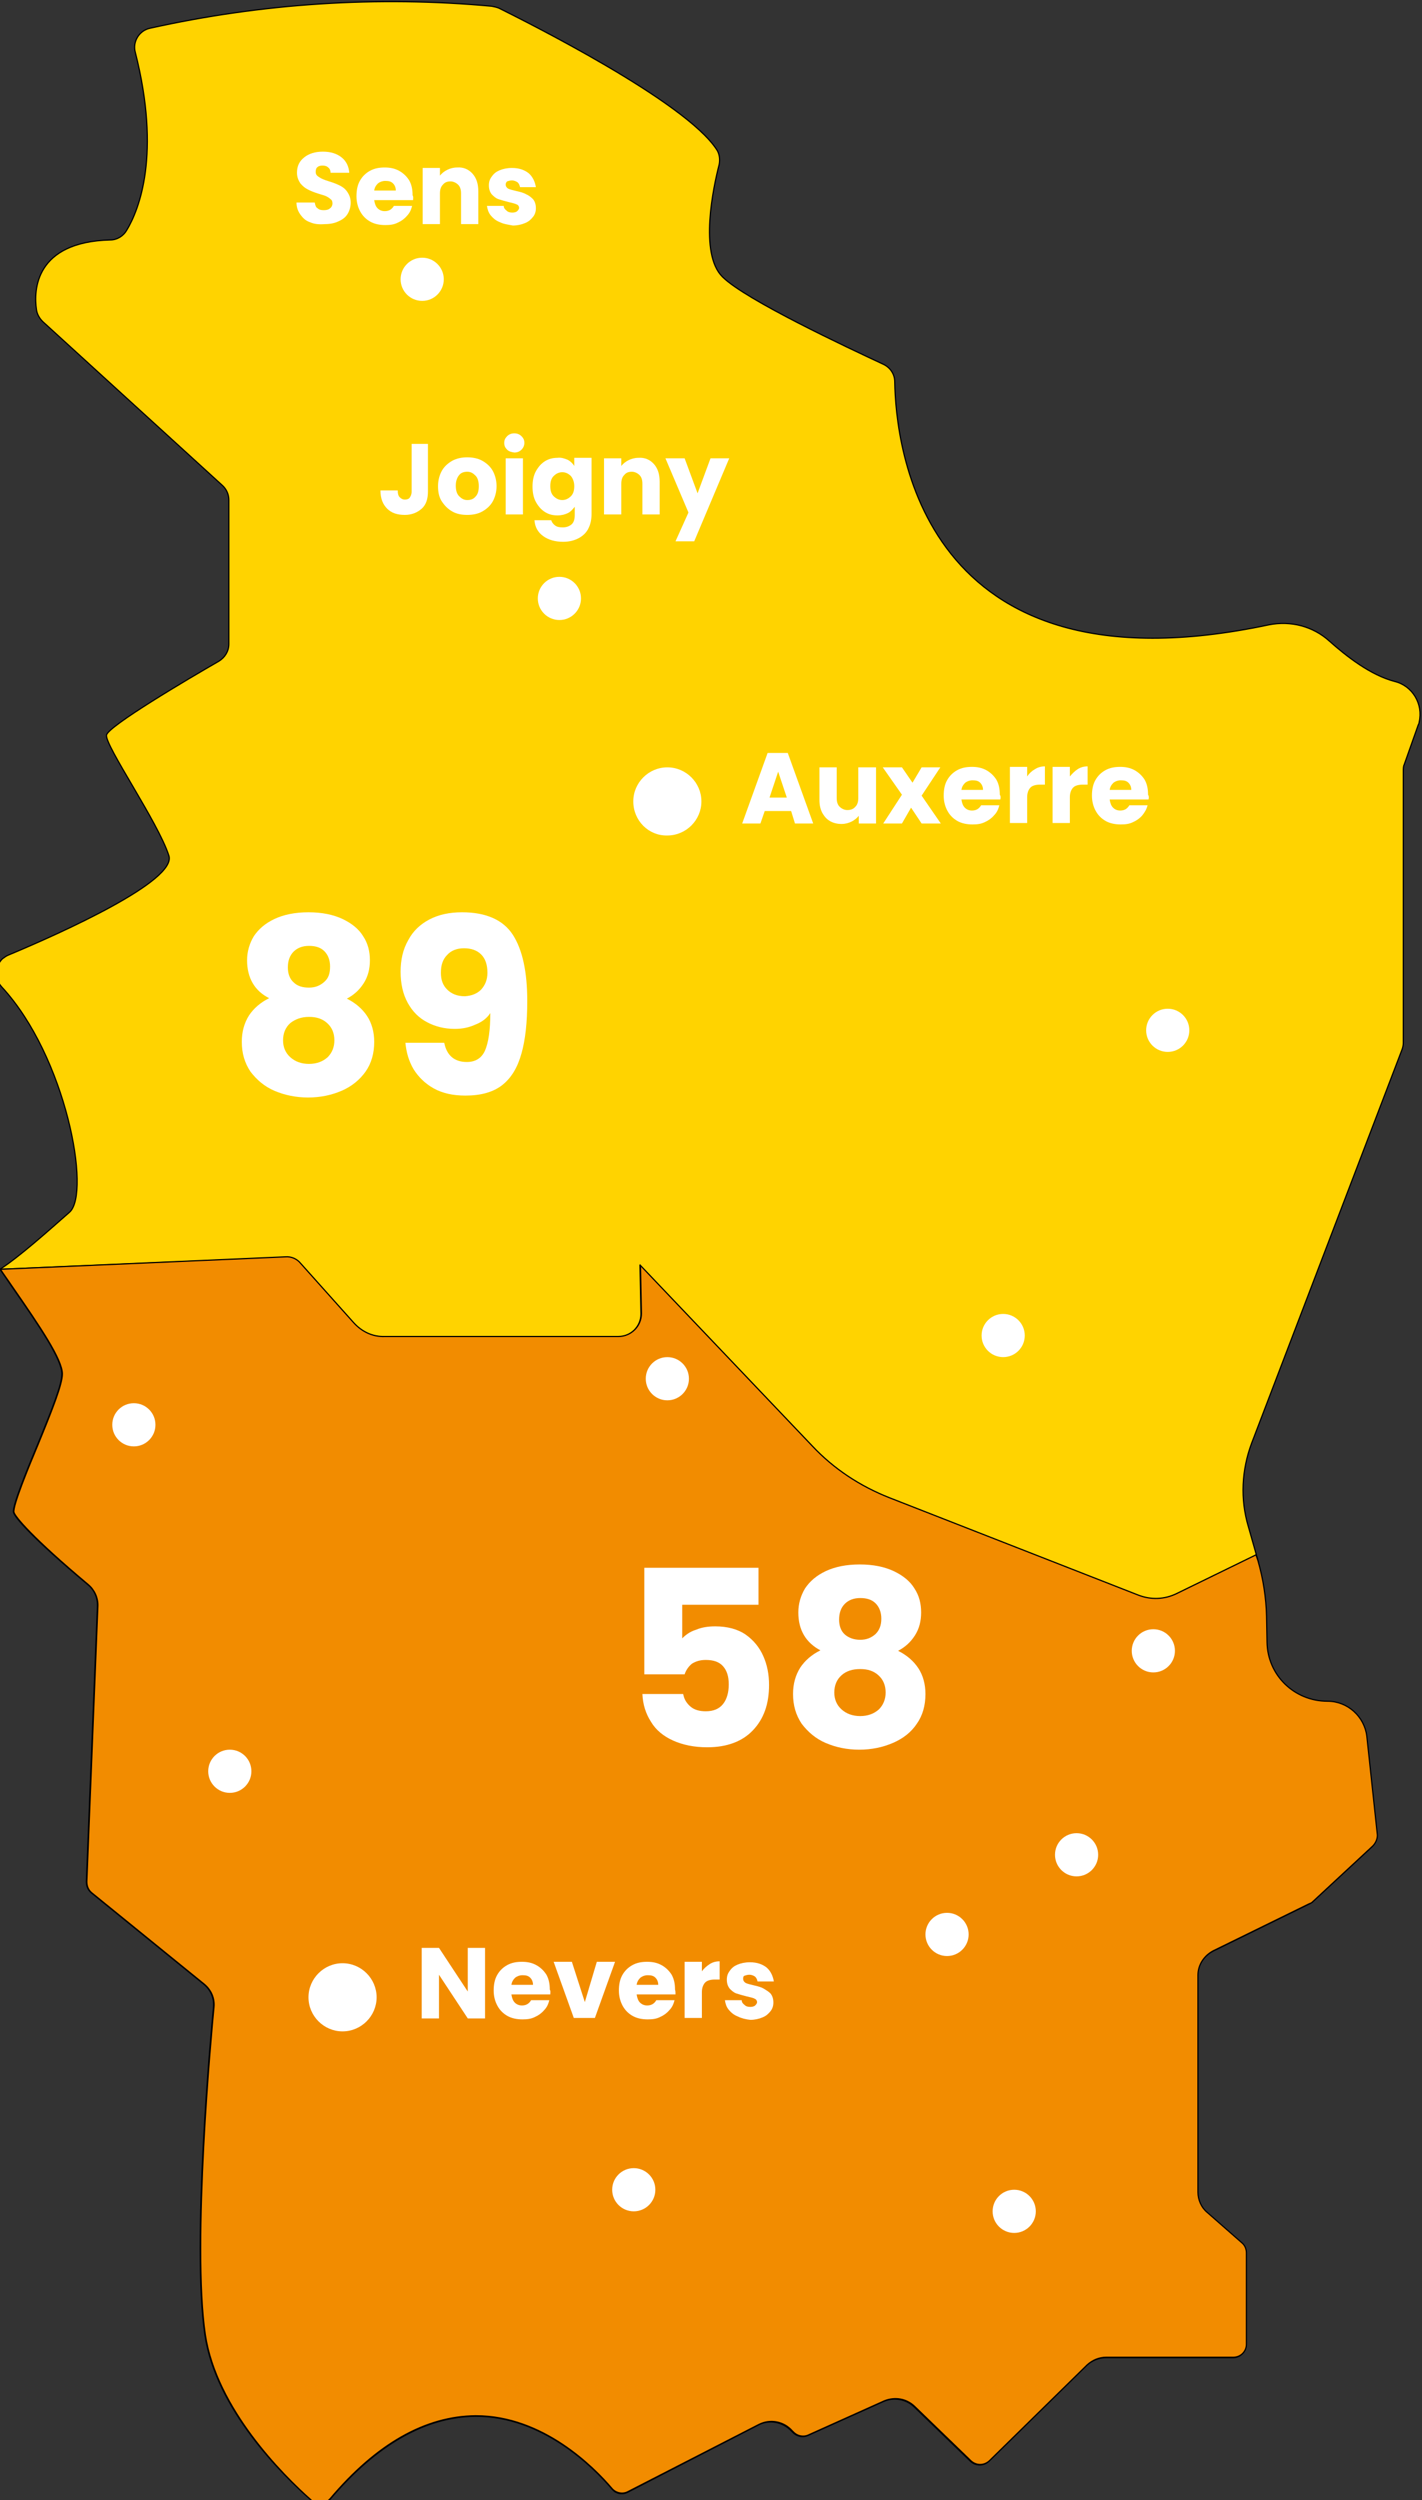<?xml version="1.0" encoding="utf-8"?>
<!-- Generator: Adobe Illustrator 27.9.0, SVG Export Plug-In . SVG Version: 6.00 Build 0)  -->
<svg version="1.1" id="Calque_1" xmlns="http://www.w3.org/2000/svg" xmlns:xlink="http://www.w3.org/1999/xlink" x="0px" y="0px"
	 viewBox="0 0 296.4 521" style="enable-background:new 0 0 296.4 521;" xml:space="preserve">
<rect x="0" y="0" width="296.4" height="521" fill="#333333" stroke="none"/>
<style type="text/css">
	.st0{clip-path:url(#SVGID_00000069384702767608688250000015086303748468739500_);}
	.st1{fill:#FFD300;}
	.st2{fill:none;stroke:#000000;stroke-width:0.25;stroke-miterlimit:10;}
	.st3{fill:#F28C00;}
	.st4{enable-background:new    ;}
	.st5{fill:#FFFFFF;}
</style>
<g id="Groupe_2690" transform="translate(-498.099 -6773)">
	<g id="Groupe_2676" transform="translate(498.099 6773)">
		<g>
			<g>
				<defs>
					<rect id="SVGID_1_" x="-1.1" width="297.5" height="522"/>
				</defs>
				<clipPath id="SVGID_00000113329296139973979460000006697436522534685316_">
					<use xlink:href="#SVGID_1_"  style="overflow:visible;"/>
				</clipPath>
				<g id="Groupe_2675" style="clip-path:url(#SVGID_00000113329296139973979460000006697436522534685316_);">
					<path id="Tracé_722" class="st1" d="M0,264.5c4-2.6,9.5-7.5,14.5-11.9c4.5-4-0.7-32.4-14.1-46.9c-1.6-1.7-1.5-4.3,0.1-5.9
						c0.4-0.3,0.8-0.6,1.3-0.8c11.5-4.8,35.1-15.5,33.4-20.7c-2.2-6.9-13.3-22.9-13-25.1c0.2-1.8,17.3-11.9,23.4-15.4
						c1.3-0.8,2.1-2.1,2.1-3.6v-30c0-1.2-0.5-2.3-1.4-3.1L8.9,67c-0.7-0.7-1.2-1.6-1.3-2.5C7,60.5,7.3,50.4,23,50
						c1.4,0,2.7-0.8,3.4-2c2.6-4.3,7.2-15.8,1.8-37.1c-0.6-2.2,0.8-4.5,3-5l0,0c23.4-5.2,47.5-6.8,71.3-4.6c0.5,0.1,1,0.2,1.5,0.4
						c5.2,2.6,38.8,19.3,45.4,29.5c0.6,0.9,0.7,2.1,0.5,3.1c-1.2,4.6-4.2,18.6,0.7,23.4c4.8,4.8,26.2,14.8,33.5,18.2
						c1.5,0.7,2.4,2.1,2.4,3.7c0.2,12.6,5.1,66.1,78,50.6c4.5-0.9,9.2,0.3,12.6,3.4c3.6,3.2,8.6,7.1,13.6,8.4c3.7,0.9,6,4.7,5.1,8.5
						c0,0.2-0.1,0.4-0.2,0.6l-2.9,8.2c-0.2,0.4-0.2,0.9-0.2,1.4v56.6c0,0.5-0.1,1-0.3,1.5l-31.3,81.9c-2.1,5.6-2.4,11.7-0.7,17.4
						l2.1,7.4c-1.4,2.9-2.8,4.3-4.2,7.1c-1.2,2.9-2.9,5.5-4.8,8c-4.7,5.3-12.4,7.2-19.6,6.7s-13.9-3.2-20.6-5.7
						c-32-12.1-64.9-21.4-98.4-28"/>
					<path id="Tracé_723" class="st2" d="M0,264.5c4-2.6,9.5-7.5,14.5-11.9c4.5-4-0.7-32.4-14.1-46.9c-1.6-1.7-1.5-4.3,0.1-5.9
						c0.4-0.3,0.8-0.6,1.3-0.8c11.5-4.8,35.1-15.5,33.4-20.7c-2.2-6.9-13.3-22.9-13-25.1c0.2-1.8,17.3-11.9,23.4-15.4
						c1.3-0.8,2.1-2.1,2.1-3.6v-30c0-1.2-0.5-2.3-1.4-3.1L8.9,67c-0.7-0.7-1.2-1.6-1.3-2.5C7,60.5,7.3,50.4,23,50
						c1.4,0,2.7-0.8,3.4-2c2.6-4.3,7.2-15.8,1.8-37.1c-0.6-2.2,0.8-4.5,3-5l0,0c23.4-5.2,47.5-6.8,71.3-4.6c0.5,0.1,1,0.2,1.5,0.4
						c5.2,2.6,38.8,19.3,45.4,29.5c0.6,0.9,0.7,2.1,0.5,3.1c-1.2,4.6-4.2,18.6,0.7,23.4c4.8,4.8,26.2,14.8,33.5,18.2
						c1.5,0.7,2.4,2.1,2.4,3.7c0.2,12.6,5.1,66.1,78,50.6c4.5-0.9,9.2,0.3,12.6,3.4c3.6,3.2,8.6,7.1,13.6,8.4c3.7,0.9,6,4.7,5.1,8.5
						c0,0.2-0.1,0.4-0.2,0.6l-2.9,8.2c-0.2,0.4-0.2,0.9-0.2,1.4v56.6c0,0.5-0.1,1-0.3,1.5l-31.3,81.9c-2.1,5.6-2.4,11.7-0.7,17.4
						l2.1,7.4c-1.4,2.9-2.8,4.3-4.2,7.1c-1.2,2.9-2.9,5.5-4.8,8c-4.7,5.3-12.4,7.2-19.6,6.7s-13.9-3.2-20.6-5.7
						c-32-12.1-64.9-21.4-98.4-28"/>
					<path id="Tracé_724" class="st3" d="M284.8,361.9c-0.4-4.2-4-7.4-8.2-7.3c-6.9,0-12.5-5.4-12.6-12.3l-0.1-5.4
						c-0.1-3.9-0.7-7.9-1.8-11.6l-0.4-1.2l-16.6,8.1c-2.5,1.2-5.3,1.3-7.9,0.3l-51.9-20.3c-6.1-2.4-11.6-6.1-16.1-10.8l-35.8-37.6
						l0.2,10c0,2.6-2.1,4.8-4.8,4.8H80.1c-2.5,0-4.9-1.1-6.5-2.9l-11-12.3c-0.8-0.9-2-1.4-3.2-1.4L0,264.5c0.7,1,1.6,2.3,2.4,3.5
						c6,8.6,10.5,15.3,10.5,18.3c0,2.2-1.9,7-5.1,14.8c-2.1,5-5.2,12.6-5,14c0.2,1,3.7,5.2,15.5,15.1c1.4,1.1,2.1,2.8,2,4.6
						L18,392.1c0,0.9,0.3,1.7,1,2.3l23.4,19c1.5,1.2,2.3,3,2.1,4.9c-0.5,5-4.6,49.2-1.8,68.2C45,502,58.9,515.8,64.9,521
						c1.1,1,2.9,0.9,3.9-0.2l0,0c9.7-11.4,19.9-17.2,30.3-17.3h0.1c13.9,0,24.5,10.6,28.4,15.2c0.8,1,2.2,1.2,3.3,0.6l27.2-14
						c2.3-1.2,5.1-0.6,6.9,1.3l0.2,0.2c0.8,0.9,2.1,1.2,3.2,0.7l15.8-7.1c2.1-0.9,4.6-0.5,6.3,1.1l11.8,11.4c1.1,1,2.7,1,3.8,0
						l20.4-20c1.1-1,2.5-1.6,4-1.6H257c1.5,0,2.7-1.2,2.7-2.7v-19c0-0.8-0.3-1.5-0.9-2.1l-7.3-6.4c-1.2-1.1-1.9-2.6-1.9-4.2v-45.2
						c0-2.2,1.3-4.1,3.2-5.1l20-9.8c0.3-0.1,0.5-0.3,0.7-0.4l12.5-11.6c0.6-0.6,1-1.4,0.9-2.3L284.8,361.9z"/>
					<path id="Tracé_725" class="st2" d="M284.8,361.9c-0.4-4.2-4-7.4-8.2-7.3c-6.9,0-12.5-5.4-12.6-12.3l-0.1-5.4
						c-0.1-3.9-0.7-7.9-1.8-11.6l-0.4-1.2l-16.6,8.1c-2.5,1.2-5.3,1.3-7.9,0.3l-51.9-20.3c-6.1-2.4-11.6-6.1-16.1-10.8l-35.8-37.6
						l0.2,10c0,2.6-2.1,4.8-4.8,4.8H80.1c-2.5,0-4.9-1.1-6.5-2.9l-11-12.3c-0.8-0.9-2-1.4-3.2-1.4L0,264.5c0.7,1,1.6,2.3,2.4,3.5
						c6,8.6,10.5,15.3,10.5,18.3c0,2.2-1.9,7-5.1,14.8c-2.1,5-5.2,12.6-5,14c0.2,1,3.7,5.2,15.5,15.1c1.4,1.1,2.1,2.8,2,4.6
						L18,392.1c0,0.9,0.3,1.7,1,2.3l23.4,19c1.5,1.2,2.3,3,2.1,4.9c-0.5,5-4.6,49.2-1.8,68.2C45,502,58.9,515.8,64.9,521
						c1.1,1,2.9,0.9,3.9-0.2l0,0c9.7-11.4,19.9-17.2,30.3-17.3h0.1c13.9,0,24.5,10.6,28.4,15.2c0.8,1,2.2,1.2,3.3,0.6l27.2-14
						c2.3-1.2,5.1-0.6,6.9,1.3l0.2,0.2c0.8,0.9,2.1,1.2,3.2,0.7l15.8-7.1c2.1-0.9,4.6-0.5,6.3,1.1l11.8,11.4c1.1,1,2.7,1,3.8,0
						l20.4-20c1.1-1,2.5-1.6,4-1.6H257c1.5,0,2.7-1.2,2.7-2.7v-19c0-0.8-0.3-1.5-0.9-2.1l-7.3-6.4c-1.2-1.1-1.9-2.6-1.9-4.2v-45.2
						c0-2.2,1.3-4.1,3.2-5.1l20-9.8c0.3-0.1,0.5-0.3,0.7-0.4l12.5-11.6c0.6-0.6,1-1.4,0.9-2.3L284.8,361.9z"/>
					<path id="Tracé_726" class="st3" d="M286.1,384.7l-12.5,11.6c-0.2,0.2-0.4,0.3-0.7,0.4l-20,9.8c-1.9,1-3.2,2.9-3.2,5.1v45.2
						c0,1.6,0.7,3.2,1.9,4.2l7.3,6.4c0.6,0.5,0.9,1.3,0.9,2.1v19c0,1.5-1.2,2.7-2.7,2.7h-26.5c-1.5,0-2.9,0.6-4,1.6l-20.4,20
						c-1.1,1-2.7,1-3.8,0l-11.8-11.4c-1.7-1.6-4.1-2-6.3-1.1l-15.8,7.1c-1.1,0.5-2.4,0.2-3.2-0.7l-0.2-0.2c-1.7-1.9-4.5-2.5-6.9-1.3
						l-27.3,14c-1.1,0.6-2.5,0.3-3.3-0.6c-3.9-4.6-14.5-15.2-28.4-15.2h-0.1c-10.4,0.1-20.6,5.8-30.3,17.3c-1,1.1-2.7,1.3-3.9,0.3
						l0,0c-5.9-5.2-19.8-19.1-22.1-34.5c-2.8-18.9,1.3-63.1,1.8-68.2c0.2-1.9-0.6-3.7-2.1-4.9l-23.4-19c-0.7-0.6-1-1.4-1-2.3
						l2.3-57.3c0.1-1.8-0.7-3.5-2-4.6C6.6,320.3,3.1,316,2.9,315.1c-0.2-1.4,2.9-9,5-14c3.2-7.8,5.1-12.7,5.1-14.8
						c0-3-4.6-9.8-10.5-18.3c-0.8-1.2-1.7-2.4-2.4-3.5l59.4-2.6c1.2-0.1,2.4,0.4,3.2,1.4l11,12.3c1.7,1.9,4,3,6.5,2.9h48.7
						c2.6,0,4.8-2.1,4.8-4.8l-0.2-10l35.8,37.6c4.5,4.8,10,8.4,16.1,10.8l51.9,20.3c2.6,1,5.4,0.9,7.9-0.3l16.6-8.1l0.4,1.2
						c1.1,3.8,1.7,7.7,1.8,11.6l0.1,5.4c0.1,6.9,5.7,12.3,12.6,12.3c4.2,0,7.7,3.2,8.2,7.3l2.2,20.6
						C287.1,383.3,286.7,384.2,286.1,384.7"/>
					<path id="Tracé_727" class="st2" d="M286.1,384.7l-12.5,11.6c-0.2,0.2-0.4,0.3-0.7,0.4l-20,9.8c-1.9,1-3.2,2.9-3.2,5.1v45.2
						c0,1.6,0.7,3.2,1.9,4.2l7.3,6.4c0.6,0.5,0.9,1.3,0.9,2.1v19c0,1.5-1.2,2.7-2.7,2.7h-26.5c-1.5,0-2.9,0.6-4,1.6l-20.4,20
						c-1.1,1-2.7,1-3.8,0l-11.8-11.4c-1.7-1.6-4.1-2-6.3-1.1l-15.8,7.1c-1.1,0.5-2.4,0.2-3.2-0.7l-0.2-0.2c-1.7-1.9-4.5-2.5-6.9-1.3
						l-27.3,14c-1.1,0.6-2.5,0.3-3.3-0.6c-3.9-4.6-14.5-15.2-28.4-15.2h-0.1c-10.4,0.1-20.6,5.8-30.3,17.3c-1,1.1-2.7,1.3-3.9,0.3
						l0,0c-5.9-5.2-19.8-19.1-22.1-34.5c-2.8-18.9,1.3-63.1,1.8-68.2c0.2-1.9-0.6-3.7-2.1-4.9l-23.4-19c-0.7-0.6-1-1.4-1-2.3
						l2.3-57.3c0.1-1.8-0.7-3.5-2-4.6C6.6,320.3,3.1,316,2.9,315.1c-0.2-1.4,2.9-9,5-14c3.2-7.8,5.1-12.7,5.1-14.8
						c0-3-4.6-9.8-10.5-18.3c-0.8-1.2-1.7-2.4-2.4-3.5l59.4-2.6c1.2-0.1,2.4,0.4,3.2,1.4l11,12.3c1.7,1.9,4,3,6.5,2.9h48.7
						c2.6,0,4.8-2.1,4.8-4.8l-0.2-10l35.8,37.6c4.5,4.8,10,8.4,16.1,10.8l51.9,20.3c2.6,1,5.4,0.9,7.9-0.3l16.6-8.1l0.4,1.2
						c1.1,3.8,1.7,7.7,1.8,11.6l0.1,5.4c0.1,6.9,5.7,12.3,12.6,12.3c4.2,0,7.7,3.2,8.2,7.3l2.2,20.6
						C287.1,383.3,286.7,384.1,286.1,384.7z"/>
				</g>
			</g>
		</g>
	</g>
	<g class="st4">
		<path class="st5" d="M599.2,7193.6h-3.6l-6-9.1v9.1H586v-14.7h3.6l6,9.1v-9.1h3.6V7193.6z"/>
		<path class="st5" d="M612.8,7188.6h-8.1c0.1,0.7,0.3,1.3,0.7,1.7c0.4,0.4,0.9,0.6,1.5,0.6c0.9,0,1.5-0.4,1.9-1.1h3.8
			c-0.2,0.8-0.5,1.5-1.1,2.1c-0.5,0.6-1.2,1.1-1.9,1.4c-0.8,0.4-1.6,0.5-2.6,0.5c-1.1,0-2.2-0.2-3.1-0.7c-0.9-0.5-1.6-1.2-2.1-2.1
			c-0.5-0.9-0.8-2-0.8-3.2c0-1.2,0.2-2.3,0.7-3.2c0.5-0.9,1.2-1.6,2.1-2.1c0.9-0.5,1.9-0.7,3.1-0.7c1.1,0,2.1,0.2,3,0.7
			c0.9,0.5,1.6,1.2,2.1,2c0.5,0.9,0.7,1.9,0.7,3.1C612.9,7187.9,612.8,7188.2,612.8,7188.6z M609.2,7186.6c0-0.6-0.2-1.1-0.6-1.5
			s-0.9-0.5-1.6-0.5c-0.6,0-1.1,0.2-1.5,0.5c-0.4,0.4-0.7,0.8-0.8,1.5H609.2z"/>
		<path class="st5" d="M620,7190.2l2.5-8.4h3.8l-4.2,11.7h-4.4l-4.2-11.7h3.8L620,7190.2z"/>
		<path class="st5" d="M638.9,7188.6h-8.1c0.1,0.7,0.3,1.3,0.7,1.7c0.4,0.4,0.9,0.6,1.5,0.6c0.9,0,1.5-0.4,1.9-1.1h3.8
			c-0.2,0.8-0.5,1.5-1.1,2.1c-0.5,0.6-1.2,1.1-1.9,1.4c-0.8,0.4-1.6,0.5-2.6,0.5c-1.1,0-2.2-0.2-3.1-0.7c-0.9-0.5-1.6-1.2-2.1-2.1
			c-0.5-0.9-0.8-2-0.8-3.2c0-1.2,0.2-2.3,0.7-3.2c0.5-0.9,1.2-1.6,2.1-2.1c0.9-0.5,1.9-0.7,3.1-0.7c1.1,0,2.1,0.2,3,0.7
			c0.9,0.5,1.6,1.2,2.1,2c0.5,0.9,0.7,1.9,0.7,3.1C638.9,7187.9,638.9,7188.2,638.9,7188.6z M635.3,7186.6c0-0.6-0.2-1.1-0.6-1.5
			s-0.9-0.5-1.6-0.5c-0.6,0-1.1,0.2-1.5,0.5c-0.4,0.4-0.7,0.8-0.8,1.5H635.3z"/>
		<path class="st5" d="M646,7182.3c0.6-0.4,1.3-0.6,2.1-0.6v3.8h-1c-0.9,0-1.6,0.2-2,0.6c-0.4,0.4-0.7,1.1-0.7,2v5.4h-3.6v-11.7h3.6
			v2C644.8,7183.2,645.4,7182.7,646,7182.3z"/>
		<path class="st5" d="M651.9,7193.2c-0.8-0.3-1.4-0.8-1.9-1.4c-0.5-0.6-0.7-1.3-0.8-2h3.5c0,0.4,0.2,0.7,0.6,1
			c0.3,0.3,0.7,0.4,1.2,0.4c0.4,0,0.8-0.1,1-0.3s0.4-0.4,0.4-0.7c0-0.3-0.2-0.6-0.5-0.7c-0.3-0.2-0.9-0.3-1.7-0.5
			c-0.8-0.2-1.5-0.4-2.1-0.6c-0.6-0.2-1-0.6-1.4-1c-0.4-0.5-0.6-1.1-0.6-1.9c0-0.7,0.2-1.3,0.6-1.8c0.4-0.6,0.9-1,1.6-1.3
			c0.7-0.3,1.6-0.5,2.6-0.5c1.5,0,2.6,0.4,3.5,1.1c0.8,0.7,1.3,1.7,1.5,2.9H656c-0.1-0.4-0.2-0.7-0.5-1c-0.3-0.2-0.7-0.4-1.2-0.4
			c-0.4,0-0.7,0.1-1,0.2s-0.3,0.4-0.3,0.7c0,0.3,0.2,0.6,0.5,0.8c0.4,0.2,0.9,0.3,1.7,0.5c0.9,0.2,1.6,0.4,2.1,0.7s1,0.6,1.4,1
			c0.4,0.5,0.6,1.1,0.6,1.9c0,0.7-0.2,1.3-0.6,1.8c-0.4,0.5-0.9,1-1.7,1.3c-0.7,0.3-1.6,0.5-2.5,0.5
			C653.6,7193.8,652.7,7193.6,651.9,7193.2z"/>
	</g>
	<g class="st4">
		<path class="st5" d="M663,6942h-5.5l-0.9,2.6h-3.8l5.3-14.7h4.2l5.3,14.7h-3.8L663,6942z M662.1,6939.2l-1.8-5.4l-1.8,5.4H662.1z"
			/>
	</g>
	<g class="st4">
		<path class="st5" d="M680.7,6932.9v11.7h-3.6v-1.6c-0.4,0.5-0.9,0.9-1.5,1.2c-0.6,0.3-1.3,0.5-2.1,0.5c-0.9,0-1.7-0.2-2.4-0.6
			c-0.7-0.4-1.2-1-1.6-1.7c-0.4-0.8-0.6-1.6-0.6-2.7v-6.8h3.6v6.4c0,0.8,0.2,1.4,0.6,1.8c0.4,0.4,1,0.7,1.6,0.7
			c0.7,0,1.3-0.2,1.7-0.7c0.4-0.4,0.6-1,0.6-1.8v-6.4H680.7z"/>
		<path class="st5" d="M690.2,6944.6l-2.2-3.3l-1.9,3.3h-3.9l3.9-6l-4-5.7h4l2.2,3.2l1.9-3.2h3.9l-3.9,5.9l4,5.8H690.2z"/>
		<path class="st5" d="M706.6,6939.6h-8.1c0.1,0.7,0.3,1.3,0.7,1.7c0.4,0.4,0.9,0.6,1.5,0.6c0.9,0,1.5-0.4,1.9-1.1h3.8
			c-0.2,0.8-0.5,1.5-1.1,2.1c-0.5,0.6-1.2,1.1-1.9,1.4c-0.8,0.4-1.6,0.5-2.6,0.5c-1.1,0-2.2-0.2-3.1-0.7c-0.9-0.5-1.6-1.2-2.1-2.1
			c-0.5-0.9-0.8-2-0.8-3.2c0-1.2,0.2-2.3,0.7-3.2c0.5-0.9,1.2-1.6,2.1-2.1c0.9-0.5,1.9-0.7,3.1-0.7c1.1,0,2.1,0.2,3,0.7
			c0.9,0.5,1.6,1.2,2.1,2c0.5,0.9,0.7,1.9,0.7,3.1C706.7,6938.9,706.7,6939.2,706.6,6939.6z M703,6937.6c0-0.6-0.2-1.1-0.6-1.5
			s-0.9-0.5-1.6-0.5c-0.6,0-1.1,0.2-1.5,0.5c-0.4,0.4-0.7,0.8-0.8,1.5H703z"/>
		<path class="st5" d="M713.8,6933.3c0.6-0.4,1.3-0.6,2.1-0.6v3.8h-1c-0.9,0-1.6,0.2-2,0.6c-0.4,0.4-0.7,1.1-0.7,2v5.4h-3.6v-11.7
			h3.6v2C712.6,6934.2,713.1,6933.7,713.8,6933.3z"/>
		<path class="st5" d="M722.7,6933.3c0.6-0.4,1.3-0.6,2.1-0.6v3.8h-1c-0.9,0-1.6,0.2-2,0.6c-0.4,0.4-0.7,1.1-0.7,2v5.4h-3.6v-11.7
			h3.6v2C721.6,6934.2,722.1,6933.7,722.7,6933.3z"/>
		<path class="st5" d="M737.5,6939.6h-8.1c0.1,0.7,0.3,1.3,0.7,1.7c0.4,0.4,0.9,0.6,1.5,0.6c0.9,0,1.5-0.4,1.9-1.1h3.8
			c-0.2,0.8-0.6,1.5-1.1,2.1c-0.5,0.6-1.2,1.1-1.9,1.4c-0.8,0.4-1.6,0.5-2.6,0.5c-1.1,0-2.2-0.2-3.1-0.7c-0.9-0.5-1.6-1.2-2.1-2.1
			c-0.5-0.9-0.8-2-0.8-3.2c0-1.2,0.2-2.3,0.7-3.2c0.5-0.9,1.2-1.6,2.1-2.1c0.9-0.5,1.9-0.7,3.1-0.7c1.1,0,2.1,0.2,3,0.7
			c0.9,0.5,1.6,1.2,2.1,2c0.5,0.9,0.7,1.9,0.7,3.1C737.6,6938.9,737.6,6939.2,737.5,6939.6z M733.9,6937.6c0-0.6-0.2-1.1-0.6-1.5
			s-0.9-0.5-1.6-0.5c-0.6,0-1.1,0.2-1.5,0.5c-0.4,0.4-0.7,0.8-0.8,1.5H733.9z"/>
	</g>
	<g class="st4">
		<path class="st5" d="M587.3,6865.4v10c0,1.6-0.4,2.8-1.3,3.6s-2.1,1.3-3.5,1.3c-1.6,0-2.8-0.4-3.7-1.3c-0.9-0.9-1.4-2.1-1.4-3.8
			h3.6c0,0.6,0.1,1.1,0.4,1.4c0.3,0.3,0.6,0.5,1.1,0.5c0.4,0,0.8-0.1,1-0.4c0.2-0.3,0.4-0.7,0.4-1.2v-10H587.3z"/>
		<path class="st5" d="M592.4,6879.6c-0.9-0.5-1.6-1.2-2.2-2.1s-0.8-2-0.8-3.2c0-1.2,0.3-2.3,0.8-3.2c0.5-0.9,1.3-1.6,2.2-2.1
			c0.9-0.5,2-0.7,3.1-0.7c1.1,0,2.2,0.2,3.1,0.7c0.9,0.5,1.7,1.2,2.2,2.1c0.5,0.9,0.8,2,0.8,3.2c0,1.2-0.3,2.3-0.8,3.2
			c-0.5,0.9-1.3,1.6-2.2,2.1c-0.9,0.5-2,0.7-3.1,0.7C594.3,6880.3,593.3,6880.1,592.4,6879.6z M597.2,6876.5
			c0.5-0.5,0.7-1.2,0.7-2.2c0-0.9-0.2-1.7-0.7-2.2c-0.5-0.5-1-0.8-1.7-0.8c-0.7,0-1.3,0.2-1.7,0.7s-0.7,1.2-0.7,2.2
			c0,0.9,0.2,1.7,0.7,2.2s1,0.8,1.7,0.8C596.2,6877.2,596.8,6877,597.2,6876.5z"/>
		<path class="st5" d="M603.8,6866.7c-0.4-0.4-0.6-0.8-0.6-1.4c0-0.6,0.2-1,0.6-1.4s0.9-0.6,1.5-0.6c0.6,0,1.1,0.2,1.5,0.6
			s0.6,0.8,0.6,1.4c0,0.5-0.2,1-0.6,1.4s-0.9,0.6-1.5,0.6C604.7,6867.2,604.2,6867.1,603.8,6866.7z M607.1,6868.5v11.7h-3.6v-11.7
			H607.1z"/>
		<path class="st5" d="M616.4,6868.8c0.6,0.3,1.1,0.8,1.4,1.3v-1.7h3.6v11.7c0,1.1-0.2,2.1-0.6,2.9c-0.4,0.9-1.1,1.6-2,2.1
			c-0.9,0.5-2,0.8-3.3,0.8c-1.7,0-3.1-0.4-4.2-1.2c-1.1-0.8-1.7-1.9-1.8-3.3h3.5c0.1,0.4,0.4,0.8,0.8,1.1s0.9,0.4,1.6,0.4
			c0.7,0,1.3-0.2,1.8-0.6s0.7-1.1,0.7-2v-1.7c-0.4,0.5-0.8,1-1.4,1.3c-0.6,0.3-1.3,0.5-2.2,0.5c-1,0-1.8-0.2-2.6-0.7
			s-1.4-1.2-1.9-2.1c-0.5-0.9-0.7-2-0.7-3.2s0.2-2.3,0.7-3.2c0.5-0.9,1.1-1.6,1.9-2.1c0.8-0.5,1.7-0.7,2.6-0.7
			C615,6868.3,615.7,6868.5,616.4,6868.8z M617.1,6872.2c-0.5-0.5-1.1-0.8-1.8-0.8c-0.7,0-1.3,0.3-1.8,0.8s-0.7,1.2-0.7,2.1
			s0.2,1.6,0.7,2.1c0.5,0.5,1.1,0.8,1.8,0.8c0.7,0,1.3-0.3,1.8-0.8c0.5-0.5,0.7-1.2,0.7-2.1C617.8,6873.4,617.5,6872.7,617.1,6872.2
			z"/>
		<path class="st5" d="M634.4,6869.7c0.8,0.9,1.2,2.1,1.2,3.7v6.8h-3.6v-6.4c0-0.8-0.2-1.4-0.6-1.8c-0.4-0.4-1-0.7-1.6-0.7
			c-0.7,0-1.2,0.2-1.6,0.7c-0.4,0.4-0.6,1-0.6,1.8v6.4H624v-11.7h3.6v1.6c0.4-0.5,0.9-0.9,1.5-1.2c0.6-0.3,1.3-0.5,2.1-0.5
			C632.5,6868.3,633.6,6868.8,634.4,6869.7z"/>
		<path class="st5" d="M650.1,6868.5l-7.3,17.3h-3.9l2.7-6l-4.8-11.3h4l2.7,7.3l2.7-7.3H650.1z"/>
	</g>
	<g class="st4">
		<path class="st5" d="M562.7,6819.3c-0.9-0.3-1.5-0.9-2-1.6c-0.5-0.7-0.8-1.5-0.8-2.5h3.8c0.1,0.5,0.2,1,0.6,1.2
			c0.3,0.3,0.7,0.4,1.3,0.4c0.5,0,1-0.1,1.3-0.4c0.3-0.2,0.5-0.6,0.5-1c0-0.4-0.1-0.7-0.4-0.9c-0.2-0.2-0.5-0.4-0.9-0.6
			c-0.4-0.2-0.9-0.3-1.5-0.5c-1-0.3-1.7-0.6-2.3-0.9s-1.1-0.7-1.6-1.3c-0.4-0.6-0.7-1.3-0.7-2.2c0-1.4,0.5-2.4,1.5-3.2
			c1-0.8,2.3-1.2,3.9-1.2c1.6,0,2.9,0.4,3.9,1.2c1,0.8,1.5,1.9,1.6,3.2h-3.9c0-0.5-0.2-0.9-0.5-1.1c-0.3-0.3-0.7-0.4-1.2-0.4
			c-0.4,0-0.8,0.1-1,0.3c-0.3,0.2-0.4,0.6-0.4,1c0,0.5,0.2,0.8,0.7,1.1c0.4,0.3,1.1,0.6,2.1,0.9c1,0.3,1.7,0.6,2.3,0.9
			s1.1,0.7,1.5,1.3s0.7,1.3,0.7,2.2c0,0.8-0.2,1.6-0.6,2.3c-0.4,0.7-1,1.2-1.9,1.6c-0.8,0.4-1.8,0.6-2.9,0.6
			C564.6,6819.8,563.6,6819.7,562.7,6819.3z"/>
		<path class="st5" d="M584.2,6814.7h-8.1c0.1,0.7,0.3,1.3,0.7,1.7c0.4,0.4,0.9,0.6,1.5,0.6c0.9,0,1.5-0.4,1.9-1.1h3.8
			c-0.2,0.8-0.5,1.5-1.1,2.1c-0.5,0.6-1.2,1.1-1.9,1.4c-0.8,0.4-1.6,0.5-2.6,0.5c-1.1,0-2.2-0.2-3.1-0.7c-0.9-0.5-1.6-1.2-2.1-2.1
			c-0.5-0.9-0.8-2-0.8-3.2c0-1.2,0.2-2.3,0.7-3.2c0.5-0.9,1.2-1.6,2.1-2.1c0.9-0.5,1.9-0.7,3.1-0.7c1.1,0,2.1,0.2,3,0.7
			c0.9,0.5,1.6,1.2,2.1,2c0.5,0.9,0.7,1.9,0.7,3.1C584.3,6814,584.2,6814.3,584.2,6814.7z M580.6,6812.7c0-0.6-0.2-1.1-0.6-1.5
			s-0.9-0.5-1.6-0.5c-0.6,0-1.1,0.2-1.5,0.5c-0.4,0.4-0.7,0.8-0.8,1.5H580.6z"/>
		<path class="st5" d="M596.6,6809.2c0.8,0.9,1.2,2.1,1.2,3.7v6.8h-3.6v-6.4c0-0.8-0.2-1.4-0.6-1.8c-0.4-0.4-1-0.7-1.6-0.7
			c-0.7,0-1.2,0.2-1.6,0.7c-0.4,0.4-0.6,1-0.6,1.8v6.4h-3.6V6808h3.6v1.6c0.4-0.5,0.9-0.9,1.5-1.2c0.6-0.3,1.3-0.5,2.1-0.5
			C594.7,6807.8,595.8,6808.3,596.6,6809.2z"/>
		<path class="st5" d="M602.3,6819.3c-0.8-0.3-1.4-0.8-1.9-1.4c-0.5-0.6-0.7-1.3-0.8-2h3.5c0,0.4,0.2,0.7,0.6,1
			c0.3,0.3,0.7,0.4,1.2,0.4c0.4,0,0.8-0.1,1-0.3s0.4-0.4,0.4-0.7c0-0.3-0.2-0.6-0.5-0.7c-0.4-0.2-0.9-0.3-1.7-0.5
			c-0.8-0.2-1.5-0.4-2.1-0.6s-1-0.6-1.4-1c-0.4-0.5-0.6-1.1-0.6-1.9c0-0.7,0.2-1.3,0.6-1.8c0.4-0.6,0.9-1,1.6-1.3
			c0.7-0.3,1.6-0.5,2.6-0.5c1.5,0,2.6,0.4,3.5,1.1c0.8,0.7,1.3,1.7,1.5,2.9h-3.3c-0.1-0.4-0.2-0.7-0.5-1c-0.3-0.2-0.7-0.4-1.2-0.4
			c-0.4,0-0.7,0.1-1,0.2c-0.2,0.2-0.3,0.4-0.3,0.7c0,0.3,0.2,0.6,0.5,0.8c0.4,0.2,0.9,0.3,1.7,0.5c0.9,0.2,1.6,0.4,2.1,0.7
			c0.5,0.2,1,0.6,1.4,1c0.4,0.5,0.6,1.1,0.6,1.9c0,0.7-0.2,1.3-0.6,1.8s-0.9,1-1.7,1.3c-0.7,0.3-1.6,0.5-2.5,0.5
			C604,6819.8,603.1,6819.7,602.3,6819.3z"/>
	</g>
	<path id="Tracé_596" class="st5" d="M576.6,7189.2c0,3.9-3.2,7.1-7.1,7.1c-3.9,0-7.1-3.2-7.1-7.1s3.2-7.1,7.1-7.1
		C573.4,7182.1,576.6,7185.3,576.6,7189.2"/>
	<path id="Tracé_597" class="st5" d="M630.1,6940c0-3.9,3.2-7.1,7.1-7.1c3.9,0,7.1,3.2,7.1,7.1s-3.2,7.1-7.1,7.1
		C633.3,6947.2,630.1,6944,630.1,6940L630.1,6940"/>
	<g class="st4">
		<path class="st5" d="M549.6,6973.1c0-1.8,0.5-3.5,1.4-5c1-1.5,2.4-2.7,4.3-3.6c1.9-0.9,4.3-1.4,7.1-1.4c2.8,0,5.2,0.5,7.1,1.4
			c1.9,0.9,3.4,2.1,4.3,3.6c1,1.5,1.4,3.2,1.4,5s-0.4,3.4-1.3,4.8c-0.9,1.4-2,2.4-3.5,3.2c1.8,0.9,3.2,2.1,4.2,3.6
			c1,1.5,1.5,3.4,1.5,5.4c0,2.4-0.6,4.5-1.8,6.2s-2.9,3.1-5,4c-2.1,0.9-4.4,1.4-7,1.4c-2.5,0-4.9-0.5-7-1.4s-3.7-2.3-5-4
			c-1.2-1.8-1.8-3.8-1.8-6.2c0-2.1,0.5-3.9,1.5-5.5c1-1.5,2.4-2.7,4.2-3.6C551.2,6979.5,549.6,6976.8,549.6,6973.1z M558.6,6986.2
			c-1,0.9-1.5,2.1-1.5,3.6c0,1.4,0.5,2.6,1.5,3.5c1,0.9,2.3,1.4,3.9,1.4s2.9-0.5,3.9-1.4c0.9-0.9,1.4-2.1,1.4-3.5
			c0-1.5-0.5-2.7-1.5-3.6c-1-0.9-2.2-1.3-3.8-1.3C560.9,6984.9,559.6,6985.4,558.6,6986.2z M565.7,6971.2c-0.8-0.8-1.9-1.1-3.2-1.1
			c-1.3,0-2.4,0.4-3.2,1.2c-0.8,0.8-1.2,1.9-1.2,3.3c0,1.3,0.4,2.4,1.2,3.1c0.8,0.8,1.9,1.1,3.2,1.1c1.3,0,2.3-0.4,3.2-1.2
			s1.2-1.8,1.2-3.2C566.9,6973.1,566.5,6972,565.7,6971.2z"/>
		<path class="st5" d="M595.4,6994.3c1.8,0,3.1-0.8,3.8-2.4c0.7-1.6,1.1-4.2,1.1-7.8c-0.7,1.1-1.8,1.9-3.1,2.4
			c-1.3,0.6-2.7,0.9-4.3,0.9c-2.2,0-4.1-0.5-5.8-1.4c-1.7-0.9-3-2.2-4-4c-1-1.8-1.5-4-1.5-6.5c0-2.5,0.5-4.7,1.6-6.6
			c1-1.9,2.5-3.3,4.4-4.3c1.9-1,4.2-1.5,6.8-1.5c5,0,8.6,1.6,10.6,4.7c2,3.1,3,7.7,3,13.8c0,4.4-0.4,8.1-1.2,10.9
			c-0.8,2.9-2.1,5.1-4,6.6s-4.5,2.2-7.7,2.2c-2.6,0-4.8-0.5-6.6-1.5c-1.8-1-3.2-2.4-4.2-4c-1-1.7-1.5-3.5-1.7-5.5h8.1
			C591.2,6992.9,592.8,6994.3,595.4,6994.3z M598.4,6979.2c0.8-0.9,1.3-2,1.3-3.5c0-1.6-0.4-2.9-1.3-3.8c-0.9-0.9-2.1-1.3-3.6-1.3
			c-1.5,0-2.7,0.5-3.5,1.4c-0.9,0.9-1.3,2.1-1.3,3.7c0,1.5,0.4,2.6,1.3,3.5c0.9,0.9,2.1,1.4,3.7,1.4
			C596.4,6980.5,597.5,6980.1,598.4,6979.2z"/>
	</g>
	<g class="st4">
		<path class="st5" d="M656.2,7107.4h-15.9v7c0.7-0.7,1.6-1.4,2.9-1.8c1.2-0.5,2.5-0.7,4-0.7c2.5,0,4.7,0.6,6.3,1.7
			c1.7,1.2,2.9,2.7,3.7,4.5s1.2,3.8,1.2,6c0,4-1.1,7.1-3.4,9.5c-2.2,2.3-5.4,3.5-9.5,3.5c-2.7,0-5.1-0.5-7.1-1.4
			c-2-0.9-3.6-2.2-4.6-3.9c-1.1-1.7-1.7-3.6-1.8-5.8h8.5c0.2,1.1,0.7,1.9,1.5,2.6c0.8,0.7,1.9,1,3.2,1c1.6,0,2.8-0.5,3.6-1.5
			s1.2-2.4,1.2-4.1c0-1.7-0.4-2.9-1.2-3.8s-2-1.3-3.6-1.3c-1.2,0-2.1,0.3-2.9,0.8c-0.7,0.6-1.2,1.3-1.5,2.2h-8.4v-22.2h23.8V7107.4z
			"/>
		<path class="st5" d="M664.5,7109c0-1.8,0.5-3.5,1.4-5c1-1.5,2.4-2.7,4.3-3.6c1.9-0.9,4.3-1.4,7.1-1.4c2.8,0,5.2,0.5,7.1,1.4
			c1.9,0.9,3.4,2.1,4.3,3.6c1,1.5,1.4,3.2,1.4,5s-0.4,3.4-1.3,4.8c-0.9,1.4-2,2.4-3.5,3.2c1.8,0.9,3.2,2.1,4.2,3.6
			c1,1.5,1.5,3.4,1.5,5.4c0,2.4-0.6,4.5-1.8,6.2c-1.2,1.8-2.9,3.1-5,4c-2.1,0.9-4.4,1.4-7,1.4s-4.9-0.5-7-1.4s-3.7-2.3-5-4
			c-1.2-1.8-1.8-3.8-1.8-6.2c0-2.1,0.5-3.9,1.5-5.5c1-1.5,2.4-2.7,4.2-3.6C666.1,7115.3,664.5,7112.7,664.5,7109z M673.5,7122.1
			c-1,0.9-1.5,2.1-1.5,3.6c0,1.4,0.5,2.6,1.5,3.5c1,0.9,2.3,1.4,3.9,1.4s2.9-0.5,3.9-1.4c0.9-0.9,1.4-2.1,1.4-3.5
			c0-1.5-0.5-2.7-1.5-3.6c-1-0.9-2.2-1.3-3.8-1.3C675.8,7120.8,674.5,7121.2,673.5,7122.1z M680.6,7107.1c-0.8-0.8-1.9-1.1-3.2-1.1
			s-2.4,0.4-3.2,1.2c-0.8,0.8-1.2,1.9-1.2,3.3c0,1.3,0.4,2.4,1.2,3.1s1.9,1.1,3.2,1.1c1.3,0,2.3-0.4,3.2-1.2
			c0.8-0.8,1.2-1.8,1.2-3.2C681.8,7109,681.4,7107.9,680.6,7107.1z"/>
	</g>
	<circle id="Ellipse_120" class="st5" cx="586.1" cy="6831.2" r="4.5"/>
	<circle id="Ellipse_124" class="st5" cx="741.5" cy="6987.7" r="4.5"/>
	<circle id="Ellipse_126" class="st5" cx="614.7" cy="6897.7" r="4.5"/>
	<circle id="Ellipse_125" class="st5" cx="707.2" cy="7051.3" r="4.5"/>
	<circle id="Ellipse_127" class="st5" cx="546" cy="7142.1" r="4.5"/>
	<circle id="Ellipse_128" class="st5" cx="526" cy="7069.9" r="4.5"/>
	<circle id="Ellipse_129" class="st5" cx="637.2" cy="7060.3" r="4.5"/>
	<circle id="Ellipse_130" class="st5" cx="738.5" cy="7117" r="4.5"/>
	<circle id="Ellipse_132" class="st5" cx="630.2" cy="7229.3" r="4.5"/>
	<circle id="Ellipse_133" class="st5" cx="695.5" cy="7176.1" r="4.5"/>
	<circle id="Ellipse_208" class="st5" cx="722.5" cy="7159.5" r="4.5"/>
	<circle id="Ellipse_209" class="st5" cx="709.5" cy="7233.8" r="4.5"/>
</g>
</svg>
